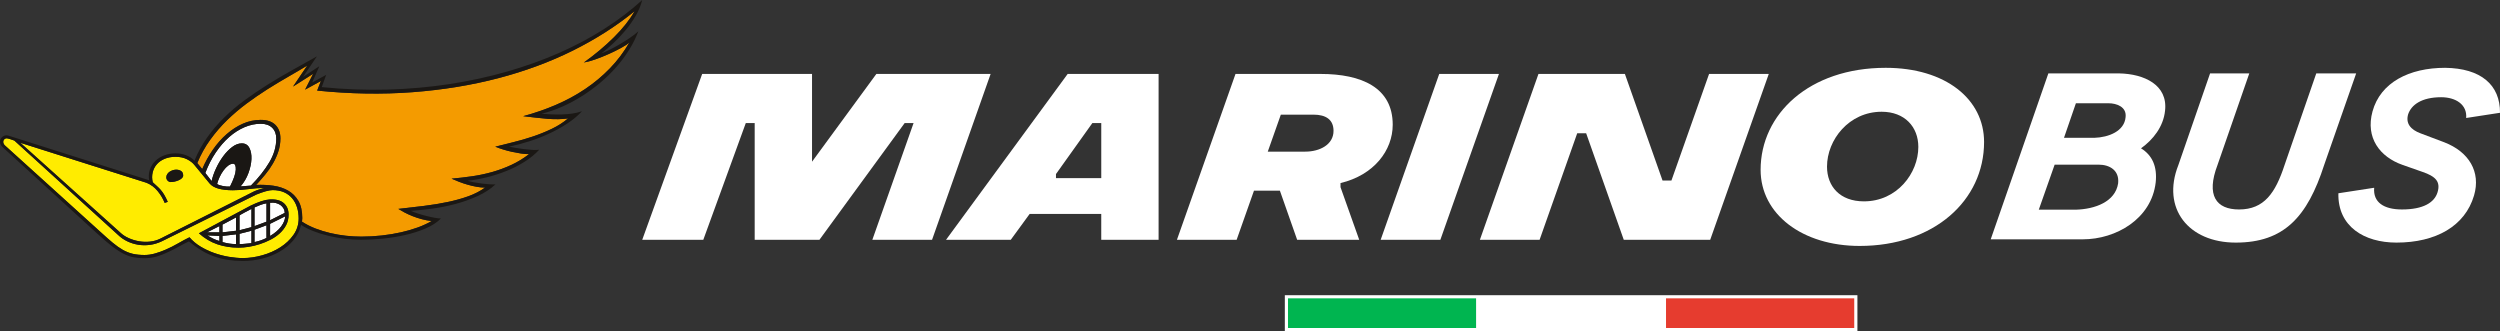 <?xml version="1.0" encoding="utf-8"?>
<!-- Generator: Adobe Illustrator 16.0.0, SVG Export Plug-In . SVG Version: 6.00 Build 0)  -->
<!DOCTYPE svg PUBLIC "-//W3C//DTD SVG 1.1//EN" "http://www.w3.org/Graphics/SVG/1.1/DTD/svg11.dtd">
<svg version="1.1" id="Livello_1" xmlns="http://www.w3.org/2000/svg" xmlns:xlink="http://www.w3.org/1999/xlink" x="0px" y="0px"
	 width="349.999px" height="46.364px" viewBox="0 0 349.999 46.364" enable-background="new 0 0 349.999 46.364"
	 xml:space="preserve">
<rect x="0" y="0" width="349.999" height="46.364" fill="#333333" stroke="none"/>
<g>
	<g>
		<path fill="#FFFFFF" d="M31.147,33.891c0.313,0.086,0.626,0.154,0.939,0.205c0.313,0.05,0.631,0.075,0.957,0.075v-1.363
			l-1.896,0.224V33.891z"/>
		<path fill="#FFFFFF" d="M33.532,34.171c0.288,0,0.566-0.017,0.835-0.048c0.269-0.03,0.548-0.06,0.835-0.085v-1.733l-1.67,0.428
			V34.171z"/>
		<polygon fill="#FFFFFF" points="30.715,32.528 30.715,31.653 28.988,32.528 		"/>
		<polygon fill="#FFFFFF" points="31.147,32.528 33.043,32.305 33.043,30.441 31.147,31.448 		"/>
		<path fill="#FFFFFF" d="M34.78,24.229c-0.256,0.695-0.622,1.319-1.098,1.864l1.445-0.111c1.089-1.105,1.953-2.201,2.592-3.282
			c0.637-1.082,0.957-2.183,0.957-3.303c0-0.633-0.19-1.137-0.573-1.511c-0.382-0.373-0.917-0.559-1.604-0.559
			c-0.751,0-1.503,0.158-2.254,0.475c-0.75,0.317-1.467,0.775-2.15,1.372c-0.682,0.598-1.311,1.32-1.886,2.173
			c-0.576,0.852-1.064,1.806-1.465,2.864l0.883,1.137c0.125-0.561,0.332-1.15,0.619-1.771c0.288-0.622,0.623-1.191,1.005-1.708
			c0.382-0.515,0.798-0.944,1.248-1.287c0.451-0.342,0.901-0.513,1.353-0.513c0.488,0,0.841,0.212,1.06,0.635
			c0.219,0.424,0.316,0.942,0.291,1.557C35.177,22.876,35.037,23.533,34.78,24.229"/>
		<path fill="#FFEC00" d="M18.023,33.339c0.463,0.207,0.948,0.354,1.455,0.438c0.507,0.089,1.017,0.103,1.53,0.048
			s0.995-0.196,1.446-0.419l13.104-6.604c0.212-0.099,0.447-0.189,0.704-0.271c0.256-0.08,0.498-0.15,0.723-0.212
			c-0.726,0-1.461,0.053-2.206,0.157c-0.745,0.107-1.474,0.159-2.187,0.159c-1.641,0-2.723-0.316-3.249-0.952l-2.103-2.555
			c-0.25-0.324-0.604-0.6-1.06-0.831c-0.458-0.229-0.992-0.343-1.606-0.343c-0.563,0-1.07,0.093-1.52,0.278
			c-0.451,0.188-0.817,0.443-1.099,0.766c-0.282,0.323-0.476,0.701-0.582,1.138c-0.106,0.435-0.104,0.896,0.009,1.378
			c0.238,0.226,0.444,0.415,0.62,0.57c0.175,0.157,0.341,0.323,0.498,0.503c0.156,0.183,0.313,0.399,0.469,0.654
			c0.156,0.255,0.329,0.595,0.517,1.017l-0.432,0.147c-0.239-0.597-0.57-1.152-0.996-1.67c-0.426-0.515-0.938-0.897-1.54-1.144
			L2.854,19.995l13.969,12.554C17.16,32.87,17.561,33.134,18.023,33.339 M23.48,25.3c-0.131-0.123-0.196-0.282-0.196-0.477
			c0-0.161,0.043-0.312,0.131-0.446c0.087-0.135,0.201-0.246,0.342-0.34c0.141-0.091,0.29-0.161,0.448-0.211
			c0.157-0.048,0.312-0.073,0.464-0.073c0.271,0,0.501,0.066,0.692,0.195c0.19,0.13,0.286,0.34,0.286,0.632
			c0,0.13-0.061,0.25-0.18,0.364s-0.268,0.21-0.448,0.289c-0.179,0.082-0.369,0.146-0.57,0.188
			c-0.201,0.043-0.383,0.065-0.546,0.065C23.751,25.487,23.61,25.425,23.48,25.3"/>
		<path fill="#FFFFFF" d="M34.311,29.711c-0.194,0.101-0.37,0.198-0.526,0.29c-0.157,0.093-0.242,0.152-0.253,0.178v2.051
			l1.67-0.429v-2.555c-0.05,0.025-0.163,0.085-0.337,0.178C34.689,29.516,34.505,29.614,34.311,29.711"/>
		<path fill="#FFFFFF" d="M31.945,23.185c-0.231,0.173-0.45,0.4-0.657,0.681c-0.207,0.279-0.388,0.587-0.544,0.922
			c-0.157,0.337-0.273,0.661-0.348,0.971c0.087,0.062,0.207,0.118,0.357,0.169c0.15,0.048,0.309,0.089,0.479,0.12
			c0.168,0.032,0.338,0.053,0.507,0.066c0.168,0.012,0.322,0.012,0.46,0c0.513-1.01,0.782-1.791,0.807-2.351
			c0.025-0.561-0.101-0.84-0.375-0.84C32.405,22.923,32.177,23.011,31.945,23.185"/>
		<path fill="#FFFFFF" d="M29.852,33.415c0.276,0.132,0.563,0.239,0.864,0.326v-0.709l-1.671-0.073
			C29.308,33.132,29.576,33.285,29.852,33.415"/>
		<path fill="#F49B00" d="M88.842,1.568c-2.566,2.088-5.452,3.929-8.655,5.521c-3.205,1.591-6.684,2.879-10.439,3.86
			c-3.755,0.982-7.757,1.636-12.006,1.958c-4.25,0.324-8.696,0.249-13.34-0.224l0.526-1.343l-2.215,1.213l1.126-2.221l-2.816,1.791
			l1.99-2.946c-0.838,0.51-1.73,1.035-2.675,1.576c-0.945,0.54-1.906,1.119-2.883,1.733c-0.976,0.617-1.946,1.281-2.909,1.996
			c-0.964,0.716-1.877,1.493-2.741,2.332c-0.864,0.84-1.655,1.756-2.375,2.752c-0.72,0.994-1.324,2.082-1.812,3.263l0.694,0.84
			c0.414-0.97,0.911-1.874,1.493-2.714c0.582-0.84,1.227-1.566,1.935-2.183c0.707-0.616,1.461-1.1,2.262-1.455
			c0.801-0.354,1.633-0.532,2.497-0.532c0.901,0,1.587,0.234,2.057,0.7c0.469,0.468,0.704,1.098,0.704,1.894
			c0,0.634-0.097,1.243-0.292,1.828c-0.194,0.585-0.447,1.146-0.76,1.688c-0.313,0.54-0.677,1.06-1.089,1.557
			c-0.413,0.497-0.833,0.978-1.258,1.436c0.826-0.036,1.626,0,2.403,0.111c0.776,0.112,1.464,0.34,2.065,0.682
			c0.601,0.342,1.083,0.825,1.446,1.444c0.362,0.622,0.544,1.425,0.544,2.409l-0.038,0.501c0.576,0.374,1.202,0.69,1.878,0.952
			c0.675,0.26,1.374,0.477,2.093,0.643c0.72,0.169,1.446,0.292,2.178,0.376c0.732,0.078,1.449,0.119,2.15,0.119
			c0.976,0,1.937-0.053,2.882-0.157c0.945-0.107,1.842-0.256,2.694-0.449c0.851-0.193,1.639-0.424,2.365-0.688
			c0.726-0.269,1.365-0.564,1.916-0.889c-0.476-0.048-0.942-0.137-1.399-0.26c-0.458-0.123-0.889-0.267-1.295-0.428
			c-0.407-0.164-0.779-0.333-1.117-0.513c-0.338-0.181-0.626-0.347-0.864-0.495c1.227-0.137,2.422-0.277,3.586-0.419
			c1.165-0.144,2.266-0.323,3.305-0.542c1.039-0.217,2.002-0.485,2.892-0.803c0.888-0.316,1.677-0.725,2.365-1.221
			c-0.375,0-0.77-0.037-1.183-0.112c-0.414-0.075-0.827-0.171-1.239-0.289c-0.414-0.118-0.814-0.251-1.202-0.401
			c-0.389-0.147-0.745-0.298-1.07-0.446c0.977-0.089,1.936-0.2,2.881-0.337c0.945-0.137,1.871-0.331,2.779-0.586
			c0.908-0.256,1.796-0.582,2.667-0.981c0.869-0.397,1.711-0.907,2.525-1.529c-0.35,0-0.732-0.03-1.146-0.092
			c-0.413-0.063-0.829-0.141-1.249-0.233c-0.419-0.094-0.829-0.201-1.229-0.326c-0.401-0.125-0.77-0.255-1.108-0.392
			c0.776-0.199,1.621-0.411,2.535-0.635s1.824-0.487,2.732-0.793c0.907-0.305,1.79-0.662,2.647-1.072
			c0.856-0.41,1.617-0.896,2.28-1.455c-0.45,0.063-0.91,0.097-1.379,0.103c-0.469,0.006-0.957-0.008-1.464-0.046
			s-1.042-0.091-1.605-0.159c-0.563-0.068-1.177-0.14-1.84-0.214c1.615-0.437,3.151-0.967,4.609-1.596
			c1.458-0.626,2.816-1.364,4.074-2.21c1.258-0.846,2.409-1.806,3.454-2.882c1.045-1.075,1.956-2.284,2.732-3.627
			c-0.251,0.224-0.645,0.481-1.183,0.773c-0.539,0.293-1.121,0.579-1.746,0.857c-0.626,0.28-1.252,0.529-1.878,0.747
			s-1.145,0.357-1.558,0.419c1.564-1.119,2.969-2.297,4.215-3.534C87.205,3.976,88.166,2.761,88.842,1.568"/>
		<path fill="#FFFFFF" d="M35.634,33.891c0.288-0.064,0.572-0.14,0.854-0.235c0.282-0.091,0.554-0.207,0.817-0.344V31.54
			l-1.671,0.617V33.891z"/>
		<path fill="#FFEC00" d="M40.909,27.773c-0.3-0.36-0.678-0.646-1.135-0.851c-0.458-0.202-0.992-0.308-1.605-0.308
			c-0.262,0-0.592,0.058-0.986,0.169s-0.835,0.269-1.324,0.467l-13.198,6.526c-0.551,0.262-1.108,0.431-1.671,0.506
			c-0.563,0.073-1.111,0.068-1.642-0.019c-0.532-0.089-1.039-0.246-1.521-0.476c-0.481-0.23-0.911-0.524-1.286-0.887L2.009,19.678
			c-0.05-0.012-0.125-0.038-0.226-0.076c-0.1-0.035-0.206-0.074-0.319-0.11c-0.112-0.038-0.219-0.068-0.319-0.093
			c-0.1-0.026-0.168-0.039-0.207-0.039c-0.138,0-0.253,0.051-0.347,0.15c-0.093,0.1-0.141,0.211-0.141,0.335
			c0,0.187,0.075,0.355,0.225,0.505l13.33,12.066c0.676,0.622,1.264,1.142,1.765,1.559s0.977,0.752,1.427,1.007
			c0.451,0.253,0.913,0.438,1.389,0.55c0.476,0.113,1.026,0.166,1.653,0.166c0.476,0,0.964-0.07,1.464-0.212
			c0.5-0.144,0.995-0.321,1.483-0.533c0.601-0.26,1.18-0.552,1.737-0.875c0.557-0.323,1.092-0.608,1.605-0.859
			c0.425,0.497,0.935,0.928,1.529,1.288c0.595,0.359,1.23,0.66,1.906,0.904c0.676,0.241,1.364,0.422,2.065,0.54
			c0.701,0.118,1.364,0.178,1.99,0.178c0.876,0,1.777-0.13,2.704-0.392c0.926-0.26,1.765-0.629,2.516-1.11
			c0.751-0.479,1.368-1.06,1.849-1.743c0.482-0.684,0.723-1.449,0.723-2.294c0-0.561-0.075-1.08-0.226-1.557
			C41.435,28.554,41.21,28.132,40.909,27.773 M40.065,31.502c-0.225,0.436-0.526,0.823-0.901,1.167
			c-0.375,0.342-0.804,0.638-1.286,0.884c-0.482,0.249-0.983,0.458-1.502,0.625c-0.52,0.171-1.036,0.294-1.549,0.376
			c-0.514,0.079-0.989,0.12-1.427,0.12c-1.064,0-2.059-0.159-2.985-0.476c-0.927-0.319-1.784-0.832-2.573-1.538l7.229-3.862
			c0.538-0.263,1.03-0.468,1.474-0.615c0.444-0.15,0.842-0.237,1.192-0.26c0.875-0.053,1.539,0.12,1.99,0.513
			c0.451,0.392,0.676,0.93,0.676,1.613C40.403,30.583,40.29,31.068,40.065,31.502"/>
		<path fill="#FFFFFF" d="M37.812,33.032c0.676-0.396,1.195-0.846,1.559-1.342c0.363-0.497,0.544-0.964,0.544-1.399l-2.103,1.044
			V33.032z"/>
		<path fill="#FFFFFF" d="M35.634,29.042v2.611l1.671-0.617v-2.572c-0.288,0.05-0.573,0.127-0.854,0.232
			C36.169,28.802,35.897,28.917,35.634,29.042"/>
		<path fill="#FFFFFF" d="M39.267,28.713c-0.181-0.13-0.398-0.226-0.648-0.289c-0.25-0.062-0.52-0.073-0.807-0.036v2.444
			l2.046-1.027c0-0.224-0.053-0.429-0.16-0.613C39.592,29.003,39.449,28.846,39.267,28.713"/>
		<path fill="#1A1714" d="M89.912,0c-0.188,0.747-0.492,1.479-0.911,2.201c-0.419,0.721-0.898,1.405-1.437,2.051
			c-0.538,0.647-1.102,1.244-1.69,1.791c-0.588,0.547-1.151,1.025-1.689,1.437c0.301-0.112,0.679-0.279,1.136-0.504
			c0.457-0.224,0.929-0.479,1.417-0.765c0.487-0.285,0.967-0.588,1.437-0.904c0.469-0.317,0.865-0.625,1.192-0.924
			c-0.327,0.871-0.751,1.729-1.276,2.573c-0.526,0.847-1.13,1.658-1.813,2.436c-0.682,0.776-1.43,1.507-2.243,2.191
			c-0.813,0.684-1.668,1.309-2.563,1.873c-0.895,0.567-1.821,1.063-2.779,1.484c-0.957,0.422-1.918,0.752-2.882,0.988
			c0.451,0.037,0.917,0.064,1.398,0.084c0.482,0.018,0.967,0.021,1.455,0.01c0.489-0.014,0.97-0.054,1.446-0.122
			c0.476-0.068,0.932-0.177,1.371-0.326c-0.588,0.634-1.277,1.209-2.066,1.725c-0.788,0.516-1.63,0.982-2.525,1.399
			c-0.895,0.417-1.821,0.777-2.778,1.082c-0.958,0.305-1.906,0.557-2.845,0.756c0.263,0.049,0.573,0.105,0.93,0.167
			c0.357,0.063,0.732,0.118,1.126,0.168c0.394,0.051,0.779,0.088,1.155,0.112s0.712,0.019,1.013-0.019
			c-0.576,0.621-1.258,1.181-2.046,1.679c-0.789,0.497-1.63,0.925-2.525,1.287s-1.809,0.653-2.741,0.886
			c-0.933,0.23-1.838,0.395-2.713,0.495c0.25,0.072,0.547,0.146,0.892,0.214s0.695,0.123,1.051,0.166
			c0.357,0.046,0.708,0.08,1.052,0.105c0.344,0.022,0.648,0.029,0.911,0.016c-0.713,0.661-1.558,1.21-2.535,1.652
			c-0.977,0.441-2,0.807-3.069,1.091c-1.071,0.285-2.147,0.504-3.23,0.652c-1.083,0.15-2.087,0.255-3.013,0.316
			c0.237,0.114,0.547,0.232,0.93,0.355c0.381,0.125,0.779,0.239,1.191,0.344c0.413,0.107,0.808,0.194,1.183,0.263
			c0.376,0.068,0.676,0.103,0.901,0.103c-0.539,0.547-1.248,1.009-2.13,1.39c-0.883,0.381-1.84,0.686-2.873,0.923
			c-1.032,0.237-2.087,0.408-3.163,0.513c-1.077,0.104-2.078,0.157-3.004,0.157c-0.738,0-1.5-0.046-2.281-0.139
			c-0.782-0.094-1.542-0.23-2.281-0.41c-0.739-0.178-1.439-0.396-2.102-0.652c-0.664-0.255-1.246-0.551-1.747-0.886
			c-0.188,0.82-0.551,1.545-1.089,2.171c-0.538,0.629-1.18,1.158-1.925,1.586c-0.745,0.431-1.562,0.752-2.45,0.971
			c-0.889,0.217-1.777,0.326-2.665,0.326c-0.751,0-1.462-0.053-2.132-0.157c-0.669-0.107-1.312-0.269-1.924-0.485
			c-0.615-0.219-1.208-0.501-1.784-0.85c-0.576-0.347-1.151-0.764-1.728-1.249c-0.5,0.237-0.995,0.49-1.483,0.764
			c-0.488,0.275-0.989,0.53-1.502,0.766c-0.525,0.248-1.045,0.448-1.559,0.597c-0.513,0.148-1.069,0.226-1.67,0.226
			c-0.539,0-1.036-0.041-1.493-0.123c-0.457-0.08-0.929-0.241-1.417-0.485c-0.489-0.241-1.026-0.59-1.615-1.044
			c-0.588-0.453-1.284-1.048-2.084-1.781L0.395,20.629c-0.113-0.1-0.207-0.218-0.282-0.354S0,19.995,0,19.845
			c0-0.298,0.126-0.537,0.376-0.718c0.25-0.181,0.519-0.228,0.807-0.14l19.695,6.246c-0.088-0.533-0.054-1.029,0.104-1.49
			c0.156-0.459,0.403-0.857,0.742-1.193c0.337-0.336,0.753-0.601,1.248-0.793c0.494-0.191,1.029-0.288,1.605-0.288
			c0.538,0,1.042,0.092,1.512,0.278c0.47,0.188,0.848,0.435,1.136,0.747c0.476-1.169,1.067-2.251,1.774-3.245
			c0.707-0.995,1.504-1.928,2.394-2.798c0.889-0.871,1.846-1.683,2.873-2.435c1.026-0.752,2.096-1.476,3.21-2.173
			c1.114-0.695,2.253-1.367,3.417-2.015c1.163-0.646,2.321-1.293,3.473-1.939l-1.934,2.872l2.272-1.492l-0.995,2.275l1.952-1.063
			l-0.619,1.716c3.117,0.311,6.17,0.425,9.162,0.345c2.991-0.081,5.888-0.337,8.692-0.765c2.805-0.429,5.499-1.013,8.083-1.753
			c2.585-0.74,5.02-1.614,7.304-2.62c2.284-1.008,4.403-2.136,6.356-3.386C86.589,2.77,88.347,1.431,89.912,0 M34.021,36.128
			c0.874,0,1.776-0.13,2.703-0.392c0.926-0.26,1.765-0.632,2.516-1.11c0.751-0.479,1.368-1.06,1.849-1.743
			c0.482-0.684,0.723-1.449,0.723-2.294c0-0.561-0.075-1.078-0.225-1.557s-0.376-0.9-0.676-1.26
			c-0.301-0.36-0.679-0.646-1.136-0.851c-0.457-0.202-0.992-0.308-1.606-0.308c-0.263,0-0.591,0.058-0.985,0.169
			c-0.394,0.111-0.835,0.269-1.324,0.467l-13.199,6.528c-0.551,0.26-1.107,0.429-1.671,0.504c-0.563,0.073-1.111,0.068-1.642-0.021
			c-0.532-0.087-1.04-0.244-1.521-0.474c-0.482-0.23-0.911-0.524-1.287-0.887L2.008,19.678c-0.05-0.014-0.125-0.038-0.225-0.076
			c-0.1-0.035-0.206-0.074-0.318-0.11c-0.113-0.038-0.22-0.068-0.32-0.095c-0.1-0.023-0.168-0.037-0.206-0.037
			c-0.139,0-0.253,0.051-0.348,0.15c-0.093,0.1-0.141,0.211-0.141,0.335c0,0.187,0.075,0.354,0.225,0.504l13.33,12.067
			c0.676,0.622,1.264,1.142,1.765,1.559c0.501,0.417,0.977,0.752,1.427,1.007c0.451,0.253,0.913,0.438,1.389,0.55
			c0.475,0.113,1.026,0.166,1.652,0.166c0.475,0,0.964-0.07,1.464-0.212c0.5-0.144,0.995-0.321,1.483-0.533
			c0.601-0.26,1.18-0.552,1.737-0.875c0.557-0.323,1.092-0.61,1.605-0.859c0.425,0.497,0.935,0.926,1.529,1.288
			c0.595,0.359,1.23,0.663,1.907,0.904c0.676,0.241,1.363,0.422,2.064,0.54C32.73,36.069,33.394,36.128,34.021,36.128
			 M21.384,25.514c0.237,0.226,0.444,0.415,0.62,0.57c0.175,0.157,0.341,0.323,0.498,0.503c0.156,0.183,0.313,0.399,0.469,0.654
			c0.156,0.253,0.329,0.595,0.517,1.017l-0.433,0.147c-0.238-0.597-0.569-1.152-0.995-1.67c-0.426-0.515-0.938-0.897-1.54-1.144
			L2.854,19.995l13.969,12.554c0.338,0.321,0.738,0.586,1.201,0.791c0.463,0.207,0.948,0.351,1.455,0.439
			c0.507,0.087,1.018,0.101,1.531,0.046s0.995-0.196,1.446-0.419l13.104-6.604c0.212-0.099,0.447-0.189,0.704-0.271
			c0.257-0.08,0.498-0.15,0.723-0.212c-0.726,0-1.461,0.05-2.206,0.157c-0.745,0.107-1.474,0.159-2.187,0.159
			c-1.64,0-2.723-0.316-3.248-0.952l-2.103-2.555c-0.25-0.324-0.604-0.6-1.061-0.831c-0.457-0.229-0.992-0.345-1.605-0.345
			c-0.563,0-1.07,0.095-1.521,0.28c-0.45,0.188-0.816,0.443-1.098,0.766c-0.282,0.323-0.476,0.701-0.582,1.138
			C21.269,24.571,21.272,25.032,21.384,25.514 M23.902,25.487c-0.151,0-0.292-0.062-0.422-0.187
			c-0.13-0.123-0.195-0.282-0.195-0.477c0-0.161,0.042-0.312,0.13-0.446c0.087-0.135,0.201-0.246,0.342-0.34
			c0.141-0.091,0.291-0.161,0.448-0.211c0.157-0.048,0.312-0.073,0.464-0.073c0.271,0,0.501,0.066,0.692,0.195
			c0.19,0.13,0.284,0.34,0.284,0.632c0,0.13-0.059,0.25-0.179,0.364s-0.269,0.21-0.448,0.289c-0.179,0.082-0.369,0.146-0.57,0.188
			C24.248,25.464,24.066,25.487,23.902,25.487 M81.745,8.748c1.564-1.118,2.969-2.297,4.215-3.534
			c1.245-1.236,2.206-2.452,2.882-3.646c-2.566,2.088-5.452,3.929-8.655,5.521c-3.205,1.591-6.684,2.879-10.439,3.86
			c-3.755,0.982-7.757,1.636-12.006,1.96c-4.249,0.322-8.696,0.247-13.339-0.226l0.525-1.343l-2.215,1.213l1.126-2.221l-2.816,1.792
			l1.991-2.948c-0.839,0.511-1.731,1.036-2.676,1.576c-0.946,0.542-1.906,1.12-2.882,1.734c-0.976,0.617-1.946,1.281-2.91,1.996
			c-0.964,0.716-1.877,1.493-2.742,2.332c-0.863,0.839-1.655,1.757-2.375,2.752c-0.719,0.994-1.323,2.081-1.812,3.264l0.694,0.839
			c0.413-0.97,0.911-1.875,1.493-2.714c0.583-0.84,1.227-1.566,1.934-2.183c0.708-0.614,1.461-1.1,2.263-1.455
			c0.801-0.354,1.633-0.532,2.497-0.532c0.902,0,1.587,0.234,2.057,0.7c0.469,0.466,0.703,1.098,0.703,1.894
			c0,0.634-0.097,1.244-0.291,1.828c-0.194,0.585-0.447,1.146-0.761,1.688c-0.313,0.541-0.675,1.061-1.088,1.558
			c-0.413,0.497-0.833,0.978-1.258,1.436c0.826-0.036,1.627,0,2.403,0.111c0.776,0.112,1.464,0.34,2.065,0.682
			s1.083,0.825,1.446,1.444c0.362,0.622,0.544,1.425,0.544,2.409l-0.038,0.501c0.576,0.374,1.202,0.69,1.878,0.952
			c0.675,0.26,1.374,0.477,2.093,0.643c0.72,0.169,1.445,0.292,2.178,0.374c0.732,0.08,1.449,0.123,2.15,0.123
			c0.976,0,1.937-0.055,2.882-0.159c0.945-0.107,1.842-0.256,2.694-0.449c0.851-0.193,1.639-0.424,2.365-0.688
			c0.726-0.269,1.364-0.564,1.915-0.889c-0.475-0.05-0.941-0.137-1.398-0.26c-0.458-0.123-0.889-0.267-1.295-0.428
			c-0.407-0.162-0.779-0.333-1.117-0.513c-0.338-0.181-0.626-0.347-0.864-0.495c1.227-0.137,2.422-0.275,3.586-0.419
			s2.265-0.323,3.304-0.542c1.039-0.217,2.002-0.485,2.892-0.803c0.889-0.316,1.677-0.725,2.366-1.221
			c-0.376,0-0.77-0.037-1.183-0.112s-0.826-0.171-1.239-0.289c-0.414-0.118-0.814-0.251-1.202-0.401
			c-0.388-0.147-0.745-0.298-1.07-0.446c0.977-0.089,1.937-0.198,2.882-0.337c0.945-0.137,1.87-0.331,2.778-0.586
			c0.908-0.256,1.796-0.582,2.667-0.981c0.869-0.397,1.711-0.907,2.525-1.528c-0.35,0-0.732-0.031-1.145-0.093
			c-0.413-0.063-0.83-0.141-1.248-0.233c-0.42-0.094-0.83-0.201-1.23-0.326c-0.401-0.125-0.77-0.255-1.108-0.392
			c0.776-0.199,1.621-0.412,2.535-0.635c0.914-0.224,1.824-0.488,2.732-0.793c0.907-0.305,1.79-0.662,2.647-1.072
			c0.857-0.41,1.617-0.896,2.281-1.455c-0.45,0.063-0.91,0.097-1.379,0.103c-0.47,0.007-0.958-0.008-1.465-0.046
			c-0.507-0.038-1.042-0.091-1.604-0.16c-0.564-0.067-1.178-0.139-1.841-0.213c1.615-0.437,3.151-0.967,4.609-1.596
			c1.458-0.628,2.817-1.364,4.074-2.21c1.258-0.846,2.41-1.806,3.454-2.881c1.045-1.076,1.956-2.285,2.732-3.628
			c-0.251,0.224-0.645,0.481-1.183,0.773c-0.538,0.293-1.121,0.578-1.746,0.857c-0.626,0.28-1.251,0.529-1.877,0.747
			C82.677,8.546,82.158,8.686,81.745,8.748 M37.737,27.923c0.876-0.053,1.539,0.12,1.99,0.513c0.451,0.392,0.676,0.93,0.676,1.613
			c0,0.533-0.113,1.019-0.338,1.456c-0.225,0.433-0.526,0.82-0.902,1.164c-0.375,0.342-0.804,0.638-1.285,0.884
			c-0.482,0.251-0.983,0.458-1.502,0.625c-0.52,0.171-1.036,0.294-1.549,0.376c-0.514,0.079-0.989,0.12-1.427,0.12
			c-1.064,0-2.059-0.159-2.985-0.476c-0.926-0.319-1.784-0.832-2.572-1.538l7.228-3.862c0.538-0.263,1.029-0.468,1.474-0.615
			C36.989,28.033,37.387,27.946,37.737,27.923 M35.126,25.982c1.09-1.105,1.953-2.201,2.591-3.282
			c0.639-1.082,0.958-2.183,0.958-3.303c0-0.633-0.191-1.137-0.573-1.511c-0.382-0.373-0.917-0.56-1.605-0.56
			c-0.75,0-1.501,0.159-2.252,0.477c-0.751,0.318-1.468,0.774-2.15,1.371c-0.682,0.598-1.311,1.32-1.887,2.173
			c-0.576,0.852-1.064,1.806-1.465,2.864l0.882,1.137c0.125-0.561,0.332-1.15,0.62-1.772c0.289-0.621,0.623-1.19,1.005-1.707
			c0.381-0.515,0.798-0.944,1.248-1.287c0.451-0.342,0.901-0.513,1.352-0.513c0.488,0,0.842,0.212,1.061,0.635
			c0.219,0.424,0.317,0.942,0.291,1.557c-0.024,0.615-0.165,1.272-0.422,1.969c-0.256,0.695-0.623,1.317-1.099,1.866L35.126,25.982z
			 M30.715,31.653l-1.728,0.875h1.728V31.653z M29.044,32.958c0.263,0.174,0.532,0.326,0.807,0.456
			c0.276,0.132,0.563,0.239,0.864,0.326v-0.709L29.044,32.958z M32.199,26.112c0.513-1.008,0.782-1.789,0.807-2.349
			c0.025-0.561-0.101-0.84-0.375-0.84c-0.226,0-0.454,0.088-0.686,0.262c-0.231,0.173-0.45,0.4-0.657,0.681
			c-0.206,0.279-0.388,0.587-0.544,0.922c-0.157,0.337-0.272,0.661-0.347,0.971c0.087,0.062,0.206,0.118,0.357,0.166
			c0.15,0.051,0.309,0.092,0.479,0.123c0.168,0.032,0.338,0.053,0.506,0.064C31.907,26.125,32.061,26.125,32.199,26.112
			 M31.147,32.528l1.896-0.223v-1.864l-1.896,1.005V32.528z M31.147,33.891c0.313,0.086,0.625,0.154,0.939,0.205
			c0.313,0.048,0.631,0.072,0.957,0.072v-1.36l-1.896,0.224V33.891z M35.202,29.247c-0.049,0.025-0.162,0.085-0.337,0.178
			c-0.176,0.094-0.36,0.189-0.554,0.287c-0.194,0.101-0.37,0.196-0.526,0.29c-0.157,0.093-0.242,0.152-0.253,0.178v2.051l1.67-0.429
			V29.247z M33.532,34.168c0.288,0,0.565-0.014,0.835-0.045c0.269-0.03,0.548-0.06,0.835-0.085v-1.733l-1.67,0.428V34.168z
			 M37.305,31.036v-2.572c-0.289,0.05-0.572,0.127-0.854,0.232c-0.282,0.106-0.554,0.221-0.817,0.346v2.611L37.305,31.036z
			 M35.634,33.891c0.288-0.064,0.572-0.14,0.854-0.235c0.281-0.091,0.554-0.207,0.816-0.344V31.54l-1.671,0.617V33.891z
			 M39.859,29.805c0-0.224-0.054-0.429-0.16-0.615c-0.106-0.187-0.25-0.344-0.432-0.477c-0.181-0.13-0.397-0.226-0.647-0.289
			c-0.251-0.062-0.52-0.073-0.808-0.036v2.444L39.859,29.805z M37.812,33.032c0.676-0.396,1.195-0.846,1.559-1.342
			c0.363-0.497,0.544-0.964,0.544-1.399l-2.103,1.044V33.032z"/>
	</g>
	<g>
		<rect x="180.097" y="41.549" fill="#008D36" width="26.573" height="4.594"/>
		<rect x="233.242" y="41.549" fill="#E20613" width="26.573" height="4.594"/>
		<rect x="206.669" y="41.549" fill="#FFFFFF" width="26.573" height="4.594"/>
		<rect x="180.097" y="41.549" fill="#00B550" width="26.573" height="4.594"/>
		<rect x="233.242" y="41.549" fill="#E63C2F" width="26.573" height="4.594"/>
		<rect x="206.669" y="41.549" fill="#FFFFFF" width="26.573" height="4.594"/>
		<path fill="#FFFFFF" d="M260.037,46.364h-80.162v-5.035h80.162V46.364z M180.318,45.919h79.275V41.77h-79.275V45.919z"/>
	</g>
	<g>
		<path fill="#FFFFFF" d="M263.995,9.494c-10.713,0-17.51,6.482-17.51,14.284c0,6.212,5.84,10.653,13.866,10.653
			c10.414,0,17.419-6.362,17.419-14.555C277.771,13.891,272.386,9.494,263.995,9.494 M260.947,28.19
			c-3.362,0-5.166-2.102-5.166-4.862c0-3.752,3.075-7.683,7.647-7.683c3.244,0,5.137,2.131,5.137,4.923
			C268.565,24.256,265.58,28.19,260.947,28.19"/>
		<path fill="#FFFFFF" d="M194.98,17.458c0-5.207-4.373-7.106-10.099-7.106H172.97l-8.201,23.22h8.359l2.428-6.877h3.628
			l2.417,6.877h8.689l-2.619-7.367V25.63C192.362,24.509,194.98,21.056,194.98,17.458 M182.723,21.229h-5.236l1.829-5.18h4.558
			c1.783,0,2.819,0.719,2.819,2.273C186.694,20.25,184.767,21.229,182.723,21.229"/>
		<path fill="#FFFFFF" d="M132.443,33.572h9.063l2.647-3.625h10.022v3.625h8.028v-23.22h-12.729L132.443,33.572z M154.176,17.23
			v7.71h-6.34v-0.574l5.093-7.136H154.176z"/>
		<polygon fill="#FFFFFF" points="201.492,10.352 193.292,33.572 201.65,33.572 209.851,10.352 		"/>
		<polygon fill="#FFFFFF" points="122.69,10.352 113.684,22.638 113.684,10.352 98.303,10.352 98.303,10.352 98.303,10.353 
			89.912,33.572 98.461,33.572 104.41,17.23 105.656,17.23 105.656,33.572 114.72,33.572 126.652,17.23 127.9,17.23 122.127,33.572 
			130.487,33.572 138.687,10.352 		"/>
		<polygon fill="#FFFFFF" points="239.27,10.352 234.001,25.271 232.753,25.271 227.484,10.352 215.384,10.352 207.183,33.572 
			215.542,33.572 220.811,18.653 222.059,18.653 227.327,33.572 239.427,33.572 247.628,10.352 		"/>
		<path fill="#FFFFFF" d="M329.862,10.278h-5.587l-4.442,12.84c-1.275,3.887-2.844,6.207-6.372,6.207c-3.2,0-4.639-1.96-3.005-6.24
			l4.443-12.807h-5.489l-4.442,12.84c-2.386,6.043,1.404,10.846,8.036,10.846c6.763,0,10.03-3.593,12.383-10.879L329.862,10.278z"/>
		<path fill="#FFFFFF" d="M303.105,15.505c0.424-3.627-2.94-5.162-6.404-5.228h-9.932l-8.07,23.228h12.906
			c4.605,0,9.604-2.841,10.192-7.971c0.229-2.188-0.456-3.789-2.058-4.77C301.438,19.557,302.876,17.727,303.105,15.505
			 M296.538,25.667c-0.392,2.579-3.234,3.625-5.979,3.691h-5.13l2.221-6.306h6.175C295.329,23.053,296.734,23.836,296.538,25.667
			 M297.583,16.387c-0.163,1.992-2.385,2.843-4.378,2.908h-4.247l1.667-4.837h4.607C296.244,14.458,297.747,14.917,297.583,16.387"
			/>
		<path fill="#FFFFFF" d="M342.187,19.916l-3.288-1.24c-1.426-0.523-2.132-1.406-1.759-2.68c0.44-1.308,1.875-2.385,4.62-2.385
			c2.058,0,3.664,1.045,3.501,2.907l4.738-0.729c0.026-3.906-2.669-6.234-7.684-6.295c-5.032,0-9.061,2.059-10.166,6.109
			c-1.01,3.692,1.036,6.37,4.206,7.481l2.791,0.98c1.807,0.62,2.574,1.343,2.101,2.876c-0.437,1.408-1.975,2.384-4.98,2.384
			c-2.548,0-4.061-1.012-3.884-3.038l-5.012,0.771c-0.103,4.669,3.635,6.906,8.13,6.906c5.489,0,9.598-2.287,10.864-6.599
			C347.333,24.065,345.664,21.255,342.187,19.916"/>
	</g>
</g>
</svg>
